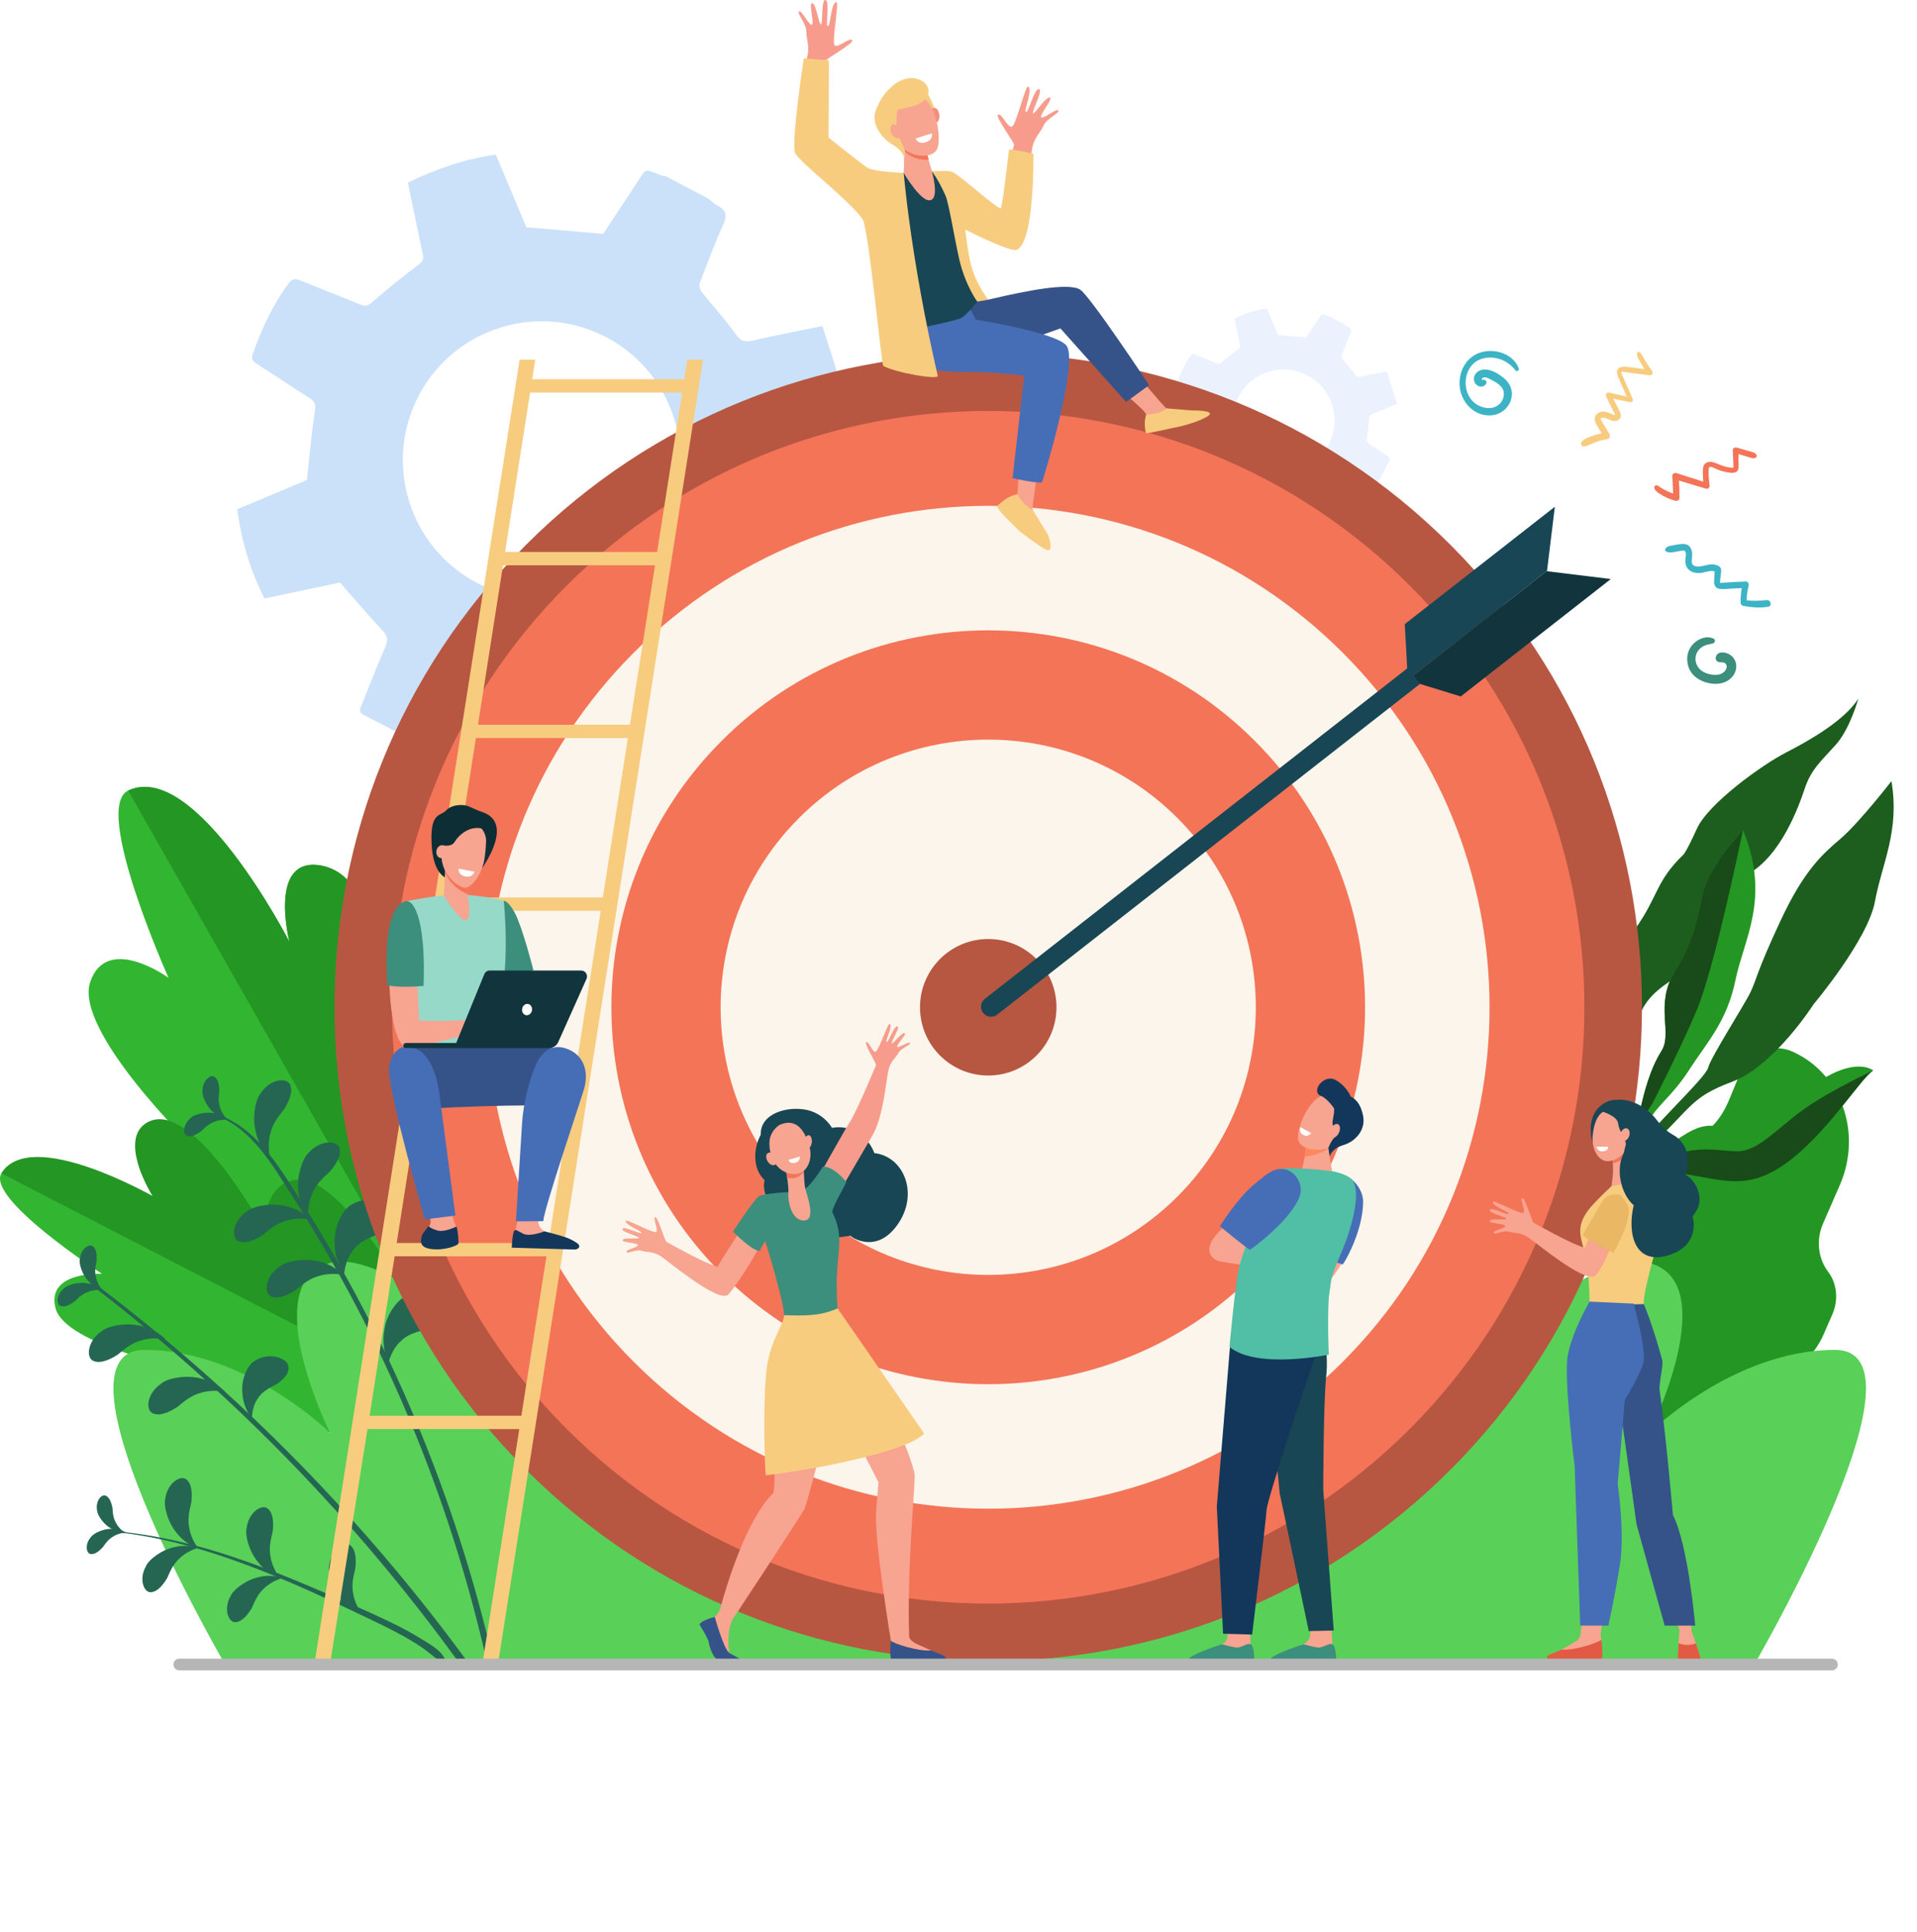 <svg width="394" height="397" viewBox="0 0 394 397" fill="none" xmlns="http://www.w3.org/2000/svg">
<path d="M167.609 113.126C164.696 111.188 161.713 109.353 158.84 107.358C158.315 106.993 157.848 106.054 157.902 105.428C158.251 101.39 158.832 97.372 159.154 93.332C159.247 92.156 159.509 91.539 160.634 91.09C164.594 89.511 168.512 87.825 172.444 86.175C173.081 85.908 173.709 85.618 174.809 85.132C172.885 79.093 170.983 73.122 169.033 67C163.964 68.042 159.341 68.914 154.761 69.975C153.146 70.349 152.264 70.167 151.213 68.675C149.065 65.625 146.492 62.876 144.181 59.935C143.827 59.484 143.67 58.57 143.871 58.04C145.402 53.995 146.93 49.94 148.703 45.997C149.554 44.106 149.117 43.094 147.421 42.228C146.769 41.895 146.237 41.327 145.651 40.866C142.724 39.317 139.797 37.769 136.869 36.22C136.502 36.15 136.112 36.136 135.772 36C132.204 34.568 132.89 34.593 130.889 37.577C128.451 41.212 126.074 44.889 123.988 48.065C118.533 47.592 113.435 47.15 108.17 46.693C106.146 41.872 104.031 36.834 101.902 31.763C95.487 32.67 89.6 34.731 83.829 37.517C84.863 42.501 85.859 47.363 86.891 52.217C87.076 53.089 87.026 53.617 86.175 54.262C82.845 56.788 79.574 59.404 76.425 62.152C75.517 62.944 74.93 62.952 73.947 62.546C69.888 60.871 65.789 59.29 61.722 57.632C60.712 57.219 60.06 57.255 59.321 58.245C56.004 62.687 53.755 67.647 51.918 72.831C51.555 73.857 52.05 74.297 52.827 74.795C56.419 77.095 59.956 79.483 63.563 81.759C64.603 82.415 64.923 82.983 64.725 84.322C64.041 88.948 63.627 93.614 63.069 98.639C58.686 100.479 53.713 102.567 48.742 104.654C49.639 111.191 51.434 117.235 54.372 122.989C59.805 121.834 65.091 120.711 69.878 119.694C72.89 123.12 75.609 126.377 78.527 129.445C79.63 130.604 79.83 131.482 79.199 132.928C77.519 136.777 75.99 140.694 74.439 144.599C74.133 145.371 73.525 146.271 74.731 146.897C79.636 149.445 84.538 151.997 89.443 154.543C90.486 155.084 91.139 154.731 91.762 153.748C94.077 150.09 96.553 146.534 98.805 142.839C99.674 141.414 100.619 141.353 102.093 141.541C105.734 142.006 109.404 142.4 113.069 142.459C114.648 142.484 115.229 142.892 115.772 144.293C117.515 148.793 119.435 153.226 121.248 157.591C125.161 157.564 135.8 154.152 139.626 151.738C138.587 146.942 137.587 142.081 136.452 137.252C136.168 136.043 136.524 135.521 137.445 134.787C140.415 132.417 143.218 129.838 146.166 127.437C146.661 127.034 147.672 126.806 148.243 127.025C151.867 128.416 155.444 129.933 159.018 131.45C161.017 132.298 161.82 132.648 162.581 132.13L170.825 116.549C170.836 115.285 169.966 114.694 167.609 113.126ZM136.549 107.89C129.18 121.817 111.916 127.134 97.989 119.766C84.061 112.397 78.745 95.133 86.113 81.206C93.482 67.279 110.746 61.962 124.673 69.33C138.6 76.699 143.918 93.963 136.549 107.89Z" fill="#CAE1F9"/>
<path opacity="0.2" d="M284.487 93.223C283.418 92.512 282.323 91.838 281.268 91.106C281.076 90.972 280.904 90.627 280.924 90.397C281.052 88.915 281.265 87.44 281.383 85.957C281.418 85.525 281.514 85.299 281.927 85.134C283.38 84.554 284.819 83.936 286.262 83.33C286.496 83.232 286.726 83.125 287.13 82.947C286.424 80.73 285.726 78.538 285.01 76.291C283.149 76.673 281.452 76.993 279.771 77.383C279.178 77.52 278.854 77.454 278.468 76.906C277.68 75.786 276.736 74.777 275.887 73.697C275.757 73.532 275.7 73.197 275.773 73.002C276.336 71.517 276.896 70.028 277.547 68.581C277.86 67.887 277.699 67.515 277.076 67.197C276.837 67.075 276.642 66.867 276.427 66.697C275.352 66.129 274.278 65.56 273.203 64.992C273.068 64.966 272.925 64.961 272.8 64.911C271.49 64.386 271.742 64.395 271.008 65.49C270.113 66.825 269.24 68.174 268.474 69.34C266.472 69.166 264.601 69.004 262.668 68.837C261.925 67.067 261.149 65.218 260.367 63.356C258.013 63.689 255.851 64.445 253.733 65.468C254.113 67.297 254.478 69.082 254.857 70.864C254.925 71.184 254.907 71.378 254.595 71.615C253.372 72.543 252.171 73.503 251.015 74.511C250.682 74.802 250.467 74.805 250.106 74.656C248.615 74.041 247.111 73.461 245.618 72.852C245.247 72.701 245.008 72.714 244.737 73.077C243.519 74.708 242.693 76.529 242.019 78.432C241.886 78.808 242.068 78.97 242.353 79.153C243.671 79.997 244.97 80.874 246.294 81.709C246.676 81.95 246.793 82.158 246.721 82.65C246.47 84.348 246.317 86.061 246.112 87.906C244.504 88.581 242.678 89.347 240.854 90.113C241.183 92.513 241.842 94.732 242.92 96.844C244.915 96.42 246.855 96.008 248.612 95.634C249.718 96.892 250.716 98.088 251.787 99.214C252.192 99.639 252.265 99.962 252.034 100.492C251.417 101.905 250.855 103.343 250.286 104.777C250.174 105.06 249.951 105.39 250.393 105.62C252.194 106.556 253.994 107.493 255.794 108.427C256.177 108.626 256.417 108.496 256.645 108.135C257.495 106.793 258.404 105.487 259.231 104.131C259.55 103.608 259.897 103.585 260.438 103.654C261.775 103.825 263.122 103.97 264.467 103.991C265.047 104 265.26 104.15 265.459 104.664C266.099 106.316 266.804 107.943 267.469 109.546C268.906 109.536 272.811 108.283 274.216 107.398C273.834 105.637 273.467 103.852 273.051 102.08C272.946 101.636 273.077 101.444 273.415 101.175C274.505 100.305 275.534 99.358 276.616 98.477C276.798 98.329 277.169 98.245 277.379 98.326C278.709 98.836 280.022 99.393 281.334 99.95C282.068 100.261 282.363 100.39 282.643 100.2L285.669 94.48C285.672 94.016 285.353 93.799 284.487 93.223ZM273.085 91.301C270.38 96.414 264.043 98.365 258.931 95.66C253.818 92.956 251.866 86.618 254.571 81.506L254.571 81.505C257.276 76.393 263.614 74.441 268.726 77.146C273.839 79.851 275.79 86.188 273.085 91.301Z" fill="#9BC1F9"/>
<path d="M99.254 291.433C99.254 291.433 44.527 264.449 35.115 250.375C25.703 236.301 39.538 235.503 39.538 235.503C39.538 235.503 15.116 211.751 18.552 201.752C21.988 191.752 34.639 200.923 34.639 200.923C34.639 200.923 18.936 165.967 26.34 162.452C40.132 155.907 59.479 193.518 59.479 193.518C59.479 193.518 55.321 177.18 64.818 177.71C79.141 178.511 78.549 215.471 78.549 215.471C78.549 215.471 80.167 201.3 88.799 205.903C104.287 214.162 99.254 291.433 99.254 291.433Z" fill="#32B631"/>
<path d="M91.917 200.186C85.176 196.445 78.462 207.378 78.462 207.378C78.462 207.378 79.142 178.51 64.82 177.71C55.323 177.179 59.481 193.518 59.481 193.518C59.481 193.518 40.133 155.907 26.342 162.452L99.318 290.832C99.834 281.867 105.271 207.596 91.917 200.186Z" fill="#249623"/>
<path d="M97.842 291.768C97.842 291.768 53.083 297.327 41.493 292.372C29.904 287.418 38.209 281.299 38.209 281.299C38.209 281.299 13.325 276.408 11.405 268.775C9.485 261.142 20.964 261.75 20.964 261.75C20.964 261.75 -2.897 246.298 0.294 241.098C6.236 231.411 33.587 247.009 33.587 247.009C33.587 247.009 24.354 238.507 30.494 234.979C39.752 229.659 54.402 252.953 54.402 252.953C54.402 252.953 53.492 247.211 60.747 246.575C73.763 245.433 97.842 291.768 97.842 291.768Z" fill="#32B631"/>
<path d="M61.04 242.403C53.785 243.039 54.401 252.953 54.401 252.953C54.401 252.953 39.487 225.341 30.228 230.661C24.089 234.189 31.352 245.775 31.352 245.775C31.352 245.775 6.236 231.411 0.293 241.098L97.977 291.519C94.656 285.718 73.199 241.336 61.04 242.403Z" fill="#249623"/>
<path d="M355.216 226.399L357.621 220.589C359.486 216.316 364.26 214.275 368.282 216.031C378.42 220.456 382.827 232.773 378.126 243.542L374.689 251.415C373.184 254.864 373.708 258.658 375.738 261.334C377.582 263.763 377.883 267.142 376.605 270.071L374.793 274.221C372.831 278.715 369.015 282.043 364.488 283.416C361.84 284.218 359.502 286.205 358.266 289.038L355.7 294.915C352.864 301.412 345.606 304.515 339.49 301.845L336.001 300.321C329.884 297.652 327.225 290.22 330.061 283.722C334.648 275.954 334.282 270.155 332.657 266.223C330.268 260.44 330.295 253.787 332.88 247.865L333.243 247.034C335.971 240.783 341.24 236.117 347.515 234.118C350.285 233.236 353.172 231.082 355.216 226.399Z" fill="#249623"/>
<path d="M196.847 341.171C190.35 332.748 154.724 287.621 131.494 280.1C105.853 271.799 130.02 304.769 130.02 304.769C130.02 304.769 84.532 255.029 67.84 259.513C52.539 263.624 67.84 294.454 67.84 294.454C67.84 294.454 50.606 277.382 29.707 277.382C9.367 277.382 43.917 337.93 45.781 341.171H196.847Z" fill="#59D058"/>
<path d="M388.75 160.508C388.75 160.508 382.192 168.974 378.331 172.296C374.471 175.619 370.789 178.799 365.867 189.368C360.945 199.937 361.086 201.147 359.779 203.869C358.472 206.59 351.604 217.251 351.084 219.378C350.564 221.505 339.35 231.692 335.879 236.874C332.409 242.056 326.714 249.287 325.967 253.469L326.98 253.448C326.98 253.448 330 243.995 338.897 235.8C347.795 227.606 347.274 225.547 355.97 222.296C364.666 219.046 372.745 206.359 372.745 206.359C372.745 206.359 383.897 193.133 385.355 185.248C386.813 177.363 390.483 170.799 388.75 160.508Z" fill="#1D5E1E"/>
<path d="M381.943 143.559C381.943 143.559 380.242 149.726 377.373 152.958C374.504 156.189 372.252 158.034 370.957 161.951C369.662 165.868 366.001 175.891 359.229 179.626C352.458 183.36 348.233 198.286 342.908 201.86C337.584 205.434 336.264 208.586 335.23 216.599C334.196 224.612 334.347 236.086 324.869 248.811L324.291 244.964C324.291 244.964 331.425 234.34 331.94 227.268C332.456 220.196 331.127 209.019 333.641 204.392C336.155 199.764 331.307 197.619 336.1 190.851C340.894 184.083 340.243 181.193 345.905 175.693C345.905 175.693 346.402 175.49 348.767 170.273C351.133 165.057 362.278 157.079 367.135 154.602C371.992 152.124 379.12 148.001 381.943 143.559Z" fill="#1D5E1E"/>
<path d="M358.233 170.54C358.233 170.54 351.433 177.735 350.117 183.079C348.802 188.422 348.369 192.917 344.201 199.684C340.034 206.451 343.839 212.226 341.489 215.951C339.139 219.676 337.915 224.448 337.111 228.096C336.308 231.744 327.895 242.479 325.623 248.376C323.351 254.274 324.438 254.548 324.438 254.548C324.438 254.548 327.24 246.716 329.151 244.355C331.061 241.994 337.123 233.731 338.866 230.394C340.609 227.057 343.626 225.357 347.169 219.844C350.713 214.33 354.94 209.976 356.691 201.39C358.442 192.805 363.97 184.598 358.233 170.54Z" fill="#249623"/>
<path d="M328.967 249.713C328.967 249.713 333.692 239.673 343.501 240.842C353.311 242.01 358.489 245.208 367.041 239.058C375.592 232.909 382.366 221.569 385.014 219.962C385.014 219.962 382.026 217.426 375.155 221.39C368.284 225.354 363.39 228.434 359.408 230.747C355.427 233.059 353.239 230.439 349.319 231.662C346.033 232.687 341.154 236.723 338.91 238.91C338.181 239.62 337.369 240.238 336.484 240.741C335.679 241.199 334.716 241.765 334.081 242.199C332.812 243.067 328.219 249.579 328.219 249.579L328.967 249.713Z" fill="#249623"/>
<path d="M326.031 247.065C326.031 247.065 332.407 234.925 331.62 228.076C330.833 221.226 324.853 214.903 326.061 210.996C327.269 207.089 334.304 197.407 332.463 188.552C332.463 188.552 329.399 195.356 327.644 196.62C325.888 197.884 314.883 202.068 314.606 210.908C314.329 219.748 323.121 223.875 324.822 226.892C326.522 229.909 329.599 230.621 329.234 232.279C328.869 233.938 328.07 240.09 325.669 245.786L326.031 247.065Z" fill="#3C8F7C"/>
<path d="M331.727 239.273L339.634 226.734C339.634 226.734 344.967 216.41 348.706 207.637C352.446 198.863 358.232 170.54 358.232 170.54C358.232 170.54 351.432 177.736 350.117 183.079C348.801 188.422 348.368 192.917 344.201 199.684C340.033 206.451 343.838 212.226 341.488 215.951C339.139 219.676 337.914 224.448 337.111 228.096C336.307 231.744 327.894 242.479 325.622 248.376C324.377 251.607 324.141 253.149 324.182 253.884C324.662 248.375 331.727 239.273 331.727 239.273Z" fill="#194B1A"/>
<path d="M356.94 236.571C352.519 236.432 348.809 235.266 342.927 237.833C337.045 240.399 333.169 243.699 333.169 243.699C333.169 243.699 329.978 247.203 328.552 249.11C328.342 249.403 328.219 249.578 328.219 249.578L328.967 249.713C328.967 249.713 333.693 239.672 343.502 240.841C353.311 242.01 358.489 245.207 367.041 239.058C375.592 232.908 382.366 221.569 385.015 219.961C385.015 219.961 376.528 223.881 370.938 227.796C365.347 231.711 361.36 236.71 356.94 236.571Z" fill="#194B1A"/>
<path d="M327.644 196.62C325.888 197.884 314.883 202.068 314.606 210.908C314.329 219.748 323.121 223.875 324.822 226.892C326.522 229.909 329.599 230.621 329.234 232.279C328.869 233.938 328.07 240.09 325.669 245.786L325.827 246.344C326.864 244.145 328.377 240.78 329.227 238.155C330.606 233.892 330.319 231.928 329.741 228.08C329.163 224.232 322.146 215.038 320.847 210.759C319.548 206.481 327.387 201.657 329.509 198.941C331.632 196.226 332.463 188.552 332.463 188.552C332.463 188.552 329.399 195.356 327.644 196.62Z" fill="#327F6B"/>
<path d="M209.984 341.171C216.481 332.748 252.107 287.621 275.337 280.1C300.979 271.799 276.812 304.769 276.812 304.769C276.812 304.769 322.299 255.029 338.991 259.513C354.293 263.624 338.991 294.454 338.991 294.454C338.991 294.454 356.225 277.382 377.124 277.382C397.464 277.382 362.914 337.93 361.05 341.171H209.984Z" fill="#59D058"/>
<path d="M95.682 340.913C74.914 312.671 49.666 286.568 19.644 263.869C19.344 263.642 18.94 264.165 19.241 264.397C47.715 286.283 72.906 312.129 94.103 341.336L95.682 340.913Z" fill="#256653"/>
<path d="M36.397 289.151C37.091 288.659 38.89 286.792 41.29 286.206C43.562 285.438 46.436 285.953 46.337 286.016C46.397 286.153 44.444 283.934 41.395 283.288C38.467 282.433 34.442 283.152 33.127 284.313C30.142 286.334 29.903 289.766 31.382 290.402C32.852 291.079 34.816 290.144 36.397 289.151Z" fill="#256653"/>
<path d="M24.169 278.379C24.863 277.887 26.662 276.02 29.061 275.434C31.334 274.666 34.208 275.181 34.109 275.244C34.168 275.381 32.216 273.162 29.167 272.517C26.238 271.661 22.213 272.38 20.898 273.541C17.913 275.562 17.674 278.993 19.154 279.63C20.624 280.307 22.588 279.372 24.169 278.379Z" fill="#256653"/>
<path d="M56.977 284.367C56.326 284.772 54.012 285.587 52.949 287.436C51.715 289.101 51.733 291.801 51.818 291.74C51.953 291.846 49.955 289.265 49.83 286.361C49.46 283.478 50.964 280.272 52.439 279.594C55.134 277.811 58.823 278.975 59.227 280.513C59.676 282.06 58.323 283.391 56.977 284.367Z" fill="#256653"/>
<path d="M60.141 245.87C78.726 274.896 92.29 307.14 100.045 341.395L101.319 341.053C93.596 307.516 80.123 275.328 61.569 246.335C57.257 239.596 52.601 231.602 44.527 228.973C44.371 228.923 44.312 229.159 44.461 229.215C51.835 231.994 56.106 239.569 60.141 245.87Z" fill="#256653"/>
<path d="M58.444 227.869C57.965 228.573 56.134 230.408 55.596 232.819C54.873 235.106 55.444 237.969 55.505 237.869C55.643 237.926 53.386 236.018 52.681 232.982C51.768 230.071 52.407 226.033 53.542 224.695C55.503 221.671 58.93 221.364 59.595 222.831C60.301 224.287 59.406 226.269 58.444 227.869Z" fill="#256653"/>
<path d="M53.997 253.778C54.691 253.286 56.49 251.419 58.889 250.833C61.162 250.066 64.036 250.58 63.937 250.643C63.996 250.78 62.044 248.561 58.995 247.916C56.066 247.061 52.041 247.779 50.726 248.941C47.741 250.961 47.502 254.393 48.982 255.029C50.452 255.706 52.416 254.772 53.997 253.778Z" fill="#256653"/>
<path d="M60.706 265.134C61.4 264.641 63.199 262.774 65.599 262.189C67.871 261.421 70.745 261.935 70.646 261.998C70.705 262.135 68.753 259.916 65.704 259.271C62.776 258.416 58.751 259.134 57.435 260.296C54.45 262.316 54.211 265.748 55.691 266.384C57.161 267.061 59.125 266.127 60.706 265.134Z" fill="#256653"/>
<path d="M67.833 240.718C67.249 241.338 65.152 242.861 64.24 245.157C63.166 247.302 63.278 250.219 63.355 250.129C63.482 250.207 61.554 247.967 61.336 244.859C60.894 241.84 62.161 237.953 63.493 236.811C65.907 234.133 69.339 234.371 69.764 235.924C70.232 237.473 69.035 239.289 67.833 240.718Z" fill="#256653"/>
<path d="M77.699 253.596C76.868 254.037 73.968 254.835 72.508 257.006C70.857 258.938 70.647 262.242 70.757 262.175C70.912 262.317 68.689 258.987 68.785 255.424C68.58 251.865 70.694 248.072 72.557 247.37C76.007 245.419 80.42 247.159 80.782 249.075C81.199 251.006 79.429 252.518 77.699 253.596Z" fill="#256653"/>
<path d="M88.083 273.101C87.19 273.395 84.196 273.694 82.393 275.589C80.44 277.215 79.678 280.437 79.797 280.39C79.927 280.555 78.295 276.9 78.989 273.404C79.385 269.861 82.106 266.477 84.061 266.098C87.79 264.755 91.848 267.213 91.883 269.163C91.969 271.136 89.97 272.329 88.083 273.101Z" fill="#256653"/>
<path d="M41.356 232.436C41.745 232.114 42.727 230.931 44.121 230.48C45.432 229.926 47.155 230.104 47.099 230.146C47.14 230.225 45.888 228.997 44.056 228.749C42.286 228.371 39.937 228.972 39.209 229.717C37.532 231.043 37.541 233.083 38.444 233.395C39.343 233.731 40.464 233.093 41.356 232.436Z" fill="#256653"/>
<path d="M45.082 224.148C45.065 224.652 44.727 226.152 45.221 227.532C45.583 228.908 46.776 230.163 46.775 230.094C46.862 230.079 45.125 229.836 43.81 228.537C42.431 227.366 41.472 225.138 41.618 224.107C41.644 221.969 43.266 220.731 44.064 221.255C44.879 221.762 45.058 223.04 45.082 224.148Z" fill="#256653"/>
<path d="M15.364 267.406C15.753 267.085 16.735 265.902 18.129 265.45C19.44 264.897 21.163 265.075 21.107 265.117C21.148 265.195 19.896 263.968 18.064 263.72C16.294 263.342 13.945 263.943 13.217 264.688C11.54 266.013 11.549 268.054 12.452 268.366C13.351 268.702 14.472 268.063 15.364 267.406Z" fill="#256653"/>
<path d="M19.858 259.047C19.8 259.548 19.341 261.015 19.72 262.431C19.967 263.832 21.053 265.181 21.058 265.111C21.146 265.103 19.436 264.719 18.231 263.317C16.952 262.037 16.18 259.738 16.41 258.723C16.61 256.594 18.328 255.492 19.08 256.081C19.852 256.653 19.925 257.941 19.858 259.047Z" fill="#256653"/>
<path d="M23.856 314.809C42.833 316.889 60.508 325.266 77.522 333.434C88.996 338.943 88.417 340.512 90.754 341.332C91.132 341.465 91.511 341.054 91.327 340.689C90.428 338.909 88.071 337.704 86.43 336.68C84.521 335.487 82.527 334.434 80.503 333.451C76.172 331.348 71.728 329.456 67.314 327.538C58.333 323.636 49.207 319.966 39.719 317.481C34.518 316.119 29.225 315.137 23.868 314.654C23.768 314.645 23.757 314.798 23.856 314.809Z" fill="#256653"/>
<path d="M39.334 308.679C39.211 309.457 38.4 311.718 38.9 313.951C39.197 316.153 40.804 318.328 40.816 318.219C40.955 318.213 38.31 317.503 36.521 315.238C34.608 313.158 33.55 309.521 33.974 307.952C34.424 304.643 37.175 303.034 38.312 304.001C39.478 304.943 39.509 306.958 39.334 308.679Z" fill="#256653"/>
<path d="M56.053 314.665C55.929 315.443 55.118 317.704 55.619 319.937C55.915 322.139 57.523 324.313 57.535 324.205C57.673 324.199 55.029 323.489 53.24 321.224C51.326 319.144 50.269 315.507 50.693 313.937C51.143 310.629 53.894 309.02 55.03 309.987C56.197 310.929 56.228 312.944 56.053 314.665Z" fill="#256653"/>
<path d="M73.04 322.236C72.916 323.015 72.105 325.275 72.605 327.508C72.902 329.711 74.51 331.885 74.522 331.777C74.66 331.77 72.015 331.061 70.226 328.795C68.313 326.715 67.255 323.079 67.679 321.509C68.129 318.2 70.88 316.592 72.017 317.559C73.183 318.501 73.214 320.515 73.04 322.236Z" fill="#256653"/>
<path d="M34.344 324.298C34.688 323.656 35.352 321.537 36.967 320.171C38.414 318.713 40.812 318.008 40.761 318.095C40.859 318.177 38.514 317.223 35.931 317.895C33.361 318.36 30.551 320.449 29.988 321.842C28.473 324.532 29.603 327.253 30.98 327.175C32.365 327.131 33.513 325.664 34.344 324.298Z" fill="#256653"/>
<path d="M51.735 330.454C52.078 329.811 52.742 327.693 54.357 326.327C55.805 324.869 58.203 324.164 58.151 324.25C58.25 324.333 55.905 323.379 53.322 324.051C50.751 324.515 47.942 326.605 47.378 327.998C45.864 330.688 46.993 333.409 48.37 333.33C49.756 333.287 50.903 331.82 51.735 330.454Z" fill="#256653"/>
<path d="M21.099 317.962C21.399 317.604 22.096 316.361 23.291 315.717C24.392 314.993 25.992 314.867 25.948 314.914C25.999 314.979 24.652 314.07 22.942 314.151C21.266 314.103 19.226 315.044 18.688 315.844C17.382 317.333 17.731 319.191 18.607 319.323C19.482 319.479 20.396 318.71 21.099 317.962Z" fill="#256653"/>
<path d="M23.106 309.787C23.175 310.249 23.119 311.673 23.799 312.847C24.359 314.041 25.656 314.985 25.644 314.921C25.721 314.893 24.098 314.962 22.683 313.999C21.229 313.163 19.983 311.294 19.944 310.33C19.609 308.378 20.879 306.978 21.694 307.322C22.522 307.648 22.899 308.782 23.106 309.787Z" fill="#256653"/>
<path d="M298.12 301.989C350.593 249.517 350.593 164.441 298.12 111.968C245.647 59.495 160.572 59.495 108.099 111.968C55.626 164.441 55.626 249.516 108.099 301.989C160.572 354.462 245.647 354.462 298.12 301.989Z" fill="#B75742"/>
<path d="M289.75 293.62C337.601 245.769 337.601 168.188 289.75 120.337C241.899 72.486 164.317 72.486 116.466 120.337C68.615 168.188 68.615 245.769 116.466 293.62C164.317 341.471 241.899 341.471 289.75 293.62Z" fill="#F47458"/>
<path d="M275.967 279.837C316.205 239.598 316.205 174.359 275.967 134.121C235.728 93.882 170.489 93.882 130.251 134.121C90.012 174.359 90.012 239.598 130.251 279.837C170.489 320.075 235.728 320.075 275.967 279.837Z" fill="#FCF5EB"/>
<path d="M257.876 261.746C288.123 231.499 288.123 182.459 257.876 152.212C227.629 121.966 178.589 121.966 148.343 152.212C118.096 182.459 118.096 231.499 148.343 261.746C178.589 291.992 227.629 291.992 257.876 261.746Z" fill="#F47458"/>
<path d="M241.999 245.87C263.478 224.391 263.478 189.567 241.999 168.089C220.521 146.61 185.697 146.61 164.218 168.089C142.74 189.567 142.74 224.391 164.219 245.869C185.697 267.348 220.521 267.348 241.999 245.87Z" fill="#FCF5EB"/>
<path d="M217.138 206.979C217.138 214.725 210.859 221.004 203.113 221.004C195.367 221.004 189.088 214.725 189.088 206.979C189.088 199.233 195.367 192.954 203.113 192.954C210.859 192.954 217.138 199.233 217.138 206.979Z" fill="#B75742"/>
<path d="M289.222 137.362L288.724 128.25L319.571 104.123L317.958 117.317L287.729 140.961L289.222 137.362Z" fill="#184655"/>
<path d="M291.503 140.431L300.227 143.109L331.073 118.982L317.88 117.369L287.65 141.014L291.503 140.431Z" fill="#12353D"/>
<path d="M202.059 208.141C202.76 209.037 204.056 209.196 204.952 208.494L291.858 140.52L289.318 137.273L202.412 205.247C201.516 205.948 201.358 207.244 202.059 208.141Z" fill="#184655"/>
<path d="M331.729 233.379C331.729 234.25 332.054 234.956 332.455 234.956C332.857 234.956 333.183 234.25 333.183 233.379C333.183 232.508 332.857 231.802 332.455 231.802C332.054 231.802 331.729 232.508 331.729 233.379Z" fill="#F7A491"/>
<path d="M324.879 335.641C325.068 334.283 325.128 332.197 325.108 329.79H329.863C329.369 333.198 328.981 335.851 328.981 335.851L329.1 336.929L329.103 340.11H318.699C318.699 340.11 320.907 339.121 323.996 337.166C324.225 337.021 324.751 336.56 324.879 335.641Z" fill="#F7A491"/>
<path d="M345.16 334.842L343.777 330.88H347.398C347.586 333.423 347.657 335.139 347.657 335.139L348.577 337.744L349.511 340.839C349.511 340.839 346.432 341.633 344.817 340.741L344.996 337.659L345.16 334.842Z" fill="#F7A491"/>
<path d="M326.381 248.731C327.636 247.015 332.816 242.044 333.391 242.054C335.069 242.083 340.575 242.085 341.651 242.632L341.599 252.096C341.424 252.89 337.623 265.264 337.843 267.973L337.817 267.998C334.631 271.075 329.607 270.833 326.693 267.463C326.693 267.463 326.705 263.709 326.257 260.285C325.554 254.922 323.262 252.994 326.381 248.731Z" fill="#F7CC7F"/>
<path d="M335.078 236.726C335.078 236.726 334.933 240.218 335.246 241.542C335.56 242.865 335.978 242.965 333.286 243.368C332.229 243.526 331.209 243.763 331.209 243.763C331.209 243.763 331.485 241.819 331.527 240.998C331.596 239.647 331.216 235.473 331.216 235.473L335.078 236.726Z" fill="#F7A491"/>
<path d="M333.029 238.464C332.475 238.763 331.958 238.94 331.481 239.014C331.389 237.365 331.217 235.473 331.217 235.473L334.901 236.669C334.474 237.383 333.866 238.011 333.029 238.464Z" fill="#F47458"/>
<path d="M344.995 337.647C346.416 338.28 347.945 337.898 348.56 337.696L348.765 338.247L349.548 340.859C349.548 340.859 346.43 341.633 344.814 340.741L344.995 337.647Z" fill="#E25A44"/>
<path d="M329.21 340.9H318.395C317.995 340.864 317.897 340.537 318.036 340.336C318.322 339.921 319.583 339.617 321.002 338.955C323.489 339.218 328.709 337.5 329.102 336.923C329.328 338.079 329.433 340.851 329.21 340.9Z" fill="#E25A44"/>
<path d="M330.027 268.154L336.366 313.245L342.138 334.036H348.418C348.418 334.036 346.961 317.285 343.837 311.352C343.837 311.352 342.473 295.451 341.108 285.727C340.904 284.273 341.914 280.5 341.65 279.525C339.626 272.03 337.843 267.973 337.843 267.973L330.027 268.154Z" fill="#355389"/>
<path d="M333.947 287.65L332.48 304.971C332.48 304.971 333.979 314.87 332.95 321.438C331.921 328.006 330.557 334.035 330.557 334.035H324.785L323.638 301.324C323.638 301.324 321.419 283.551 322.187 278.731C322.955 273.911 326.693 267.462 326.693 267.462L335.773 267.878C335.773 267.878 338.235 276.701 337.819 279.662C337.51 281.861 333.947 287.65 333.947 287.65Z" fill="#466EB6"/>
<path d="M342.875 257.942C349.737 255.882 347.9 249.832 347.862 250.062C347.881 249.875 348.528 249.114 348.848 248.462C350.18 245.75 348.422 242.483 346.409 241.353C347.744 237.904 346.418 234.595 343.903 233.216C342.634 232.52 341.566 231.53 340.708 230.386C338.804 227.845 335.341 225.288 331.178 226.123C327.058 227.176 332.574 229.563 332.028 233.526C331.751 235.535 332.546 235.247 333.787 236.862C332 240.002 333.034 245.273 335.773 247.663C334.43 253.322 335.872 260.044 342.875 257.942Z" fill="#184655"/>
<path d="M337.775 230.286C338.586 233.629 334.198 236.057 330.723 236.146C328.465 236.203 327.427 235.971 327.062 233.592C326.47 229.732 328.06 227.379 330.288 226.405C333.164 225.149 337.106 227.527 337.775 230.286Z" fill="#184655"/>
<path d="M332.673 228.037C332.673 228.037 334.201 228.551 335.015 230.093C335.829 231.635 335.424 236.574 332.037 238.203C328.649 239.832 327.092 236.133 327.338 233.404C327.583 230.675 328.565 227.103 332.673 228.037Z" fill="#F7A491"/>
<path d="M330.556 235.639L328.152 235.603C328.152 235.603 328.194 236.533 329.251 236.58C330.539 236.638 330.556 235.639 330.556 235.639Z" fill="white"/>
<path d="M336.219 233.831C336.72 231.278 336.524 229.344 334.711 228.41C332.897 227.475 331.347 226.55 329.724 228.228L329.357 228.435C329.357 228.435 332.42 229.282 332.59 230.908C332.761 232.534 334.389 234.467 334.139 235.266C333.888 236.065 333.599 237.658 333.599 237.658L334.269 237.107C334.269 237.107 335.718 236.383 336.219 233.831Z" fill="#184655"/>
<path d="M333.063 232.854C332.81 233.559 333.001 234.266 333.49 234.434C333.979 234.602 334.58 234.167 334.833 233.462C335.086 232.757 334.895 232.05 334.406 231.882C333.917 231.714 333.316 232.149 333.063 232.854Z" fill="#F7A491"/>
<path d="M75.536 293.649H106.728L99.284 341.008H102.501L144.487 73.901H141.269L140.637 77.926H109.38L110.012 73.901H106.794L64.768 341.008H67.985L75.536 293.649ZM129.047 151.659L123.898 184.418H92.673L97.813 151.659H129.047ZM98.242 148.921L103.382 116.161H134.627L129.477 148.921H98.242ZM123.467 187.156L118.318 219.916H87.104L92.243 187.156H123.467ZM117.888 222.654L112.738 255.413H81.535L86.674 222.654H117.888ZM140.207 80.664L135.057 113.423H103.811L108.951 80.664H140.207ZM75.966 290.911L81.105 258.151H112.308L107.158 290.911H75.966Z" fill="#F7CC7F"/>
<path d="M208.421 29.825C208.387 29.945 208.128 30.767 207.73 31.991L211.902 32.832C211.945 32.15 211.987 31.58 212.036 31.166C212.38 28.272 213.739 27.486 214.439 25.88C215.138 24.273 217.852 23.254 217.518 22.709C217.183 22.164 214.655 24.371 214.047 24.134C213.44 23.898 216.21 20.578 215.877 20.135C215.264 19.32 212.631 23.617 212.321 23.262C212.012 22.907 214.514 18.372 213.513 18.314C212.511 18.257 211.401 23.223 210.874 23.004C210.348 22.786 212.331 18.429 211.323 17.778C210.784 17.431 208.873 25.532 208.02 25.999C207.168 26.466 205.967 23.273 205.153 23.544C204.339 23.816 208.563 29.324 208.421 29.825Z" fill="#F79C8D"/>
<path d="M169.58 12.604C169.561 12.727 169.459 13.583 169.316 14.862L165.168 13.908C165.41 13.268 165.608 12.731 165.733 12.334C166.614 9.556 165.7 8.28 165.725 6.528C165.75 4.775 163.698 2.728 164.228 2.369C164.758 2.011 166.151 5.064 166.801 5.099C167.452 5.135 166.298 0.967 166.784 0.701C167.679 0.212 168.305 5.212 168.733 5.017C169.162 4.821 168.753 -0.343 169.689 0.018C170.625 0.379 169.588 5.361 170.158 5.379C170.728 5.397 170.718 0.609 171.904 0.433C172.538 0.339 170.939 8.507 171.523 9.284C172.107 10.062 174.518 7.648 175.147 8.23C175.777 8.813 169.657 12.089 169.58 12.604Z" fill="#F79C8D"/>
<path d="M212.401 31.597C212.401 31.597 207.431 30.408 207.384 30.807C206.339 39.55 205.87 42.712 205.694 42.803C205.091 43.113 197.107 35.812 195.683 35.317C195.002 35.08 194.261 35.12 193.551 35.141C191.857 35.191 191.523 35.197 191.523 35.197C191.475 35.2 191.461 35.201 191.461 35.201L191.47 36.794C193.378 38.51 197.746 64.513 198.114 64.496C198.525 64.477 207.158 66.649 207.006 65.922C206.981 65.804 201.153 61.034 199.5 54.151C198.945 51.84 198.671 49.352 198.37 47.174C200.288 48.136 207.781 51.823 208.968 51.336C212.662 49.821 212.401 31.597 212.401 31.597Z" fill="#F7CC7F"/>
<path d="M227.27 77.766C227.27 77.766 235.302 84.058 235.57 85.174C235.956 86.781 243.312 84.668 241.538 84.341C241.13 84.266 239.823 83.935 239.716 83.877C239.142 83.57 231.995 74.957 231.995 74.957L227.27 77.766Z" fill="#F7A491"/>
<path d="M244.987 84.341L239.859 83.924C239.859 83.924 238.393 85.137 235.575 85.194C235.575 85.194 235.125 86.481 235.339 87.985C235.376 88.245 235.419 89.029 235.681 89.011C236.629 88.947 239.153 88.319 242.029 87.743C242.029 87.743 245.895 86.925 248.128 85.589C250.361 84.253 244.987 84.341 244.987 84.341Z" fill="#F7CC7F"/>
<path d="M191.278 61.983C191.278 61.983 197.16 62.972 203.665 61.45C211.193 59.689 219.517 58.061 221.955 59.479C223.919 60.62 236.177 79.143 236.177 79.143L231.443 82.598L217.946 67.484C217.946 67.484 200.725 73.837 196.857 73.133C188.048 71.529 187.923 64.495 191.278 61.983Z" fill="#355389"/>
<path d="M209.67 90.194C209.67 90.194 209.312 99.909 209.09 101.554C208.869 103.192 213.213 108.126 212.658 106.41C212.53 106.015 212.201 104.708 212.201 104.586C212.198 103.935 213.812 92.853 213.812 92.853L209.67 90.194Z" fill="#F7A491"/>
<path d="M215.436 109.949L212.229 104.734C212.229 104.734 210.464 104.02 209.076 101.568C209.076 101.568 207.73 101.783 206.508 102.687C206.297 102.842 204.86 103.893 204.96 104.135C205.329 105.027 207.285 106.939 209.424 109.026C209.424 109.026 212.456 111.471 214.692 112.801C216.928 114.131 215.436 109.949 215.436 109.949Z" fill="#F7CC7F"/>
<path d="M219.203 71.04C217.146 68.297 200.546 65.692 200.546 65.692L195.917 56.795L185.682 63.107C185.682 63.107 186.705 71.252 187.473 73.428C188.496 76.328 195.375 76.476 199.577 76.433C203.442 76.393 210.503 77.181 210.503 77.181L208.115 98.25C208.115 98.25 212.809 99.318 214.128 99.145C214.277 99.126 221.762 74.452 219.203 71.04Z" fill="#466EB6"/>
<path d="M191.518 35.216L185.744 35.538C185.744 35.538 185.611 35.579 185.571 35.586C185.1 35.673 185.528 52.502 185.947 58.788C186.367 65.073 187.218 67.714 187.218 67.714C187.218 67.714 195.05 66.323 197.453 65.39C198.451 65.003 200.865 61.985 200.865 61.985C200.865 61.985 198.399 58.669 197.156 53.282C196.198 49.128 195.016 41.764 194.34 40.227C192.787 36.697 191.518 35.216 191.518 35.216Z" fill="#184655"/>
<path d="M185.906 30.439L185.742 35.538C185.742 35.538 189.48 41.979 191.4 41.081C193.01 40.328 191.581 35.428 191.581 35.428C191.581 35.428 191.302 34.305 190.915 33.014C190.645 32.113 190.42 31.136 190.437 30.419C190.477 28.676 185.906 30.439 185.906 30.439Z" fill="#F7A491"/>
<path d="M190.437 30.419C190.477 28.676 185.907 30.439 185.907 30.439L185.891 30.937C186.045 31.169 186.214 31.366 186.401 31.517C187.63 32.515 189.407 32.964 190.852 32.798C190.611 31.959 190.422 31.079 190.437 30.419Z" fill="#F47458"/>
<path d="M190.375 18.81C190.375 18.81 192.28 21.682 192.422 24.098C192.564 26.515 192.052 28.164 192.052 28.164L185.939 20.857L190.375 18.81Z" fill="#F7CC7F"/>
<path d="M193.055 23.604C193.141 24.45 192.812 25.177 192.32 25.227C191.828 25.277 191.359 24.632 191.273 23.786C191.187 22.94 191.516 22.213 192.008 22.163C192.5 22.113 192.968 22.758 193.055 23.604Z" fill="#F48C7F"/>
<path d="M183.961 22.028C183.821 21.998 183.834 29.033 185.873 30.688C187.912 32.343 191.461 32.489 192.498 30.821C193.644 28.977 192.553 21.564 189.521 19.99C186.488 18.416 183.961 22.028 183.961 22.028Z" fill="#F7A491"/>
<path d="M183.443 17.666C181.886 19.03 181.133 20.027 180.08 22.454C178.785 25.437 181.354 28.528 183.508 29.757C185.663 30.985 185.842 32.47 185.842 32.47L185.931 31.555C185.973 31.22 185.961 30.948 185.903 30.713C185.835 30.436 185.708 30.208 185.596 29.97C185.413 29.578 184.824 28.235 184.594 27.88C183.988 26.945 183.869 26.743 184.168 25.854C184.398 25.17 184.132 23.662 184.488 22.535L187.388 21.909C187.388 21.909 189.203 21.473 190.119 20.416C192.751 17.38 187.548 13.995 183.443 17.666Z" fill="#F7CC7F"/>
<path d="M184.857 26.623C185.214 27.396 185.14 28.19 184.691 28.397C184.242 28.605 183.589 28.148 183.232 27.376C182.875 26.604 182.949 25.81 183.398 25.602C183.846 25.394 184.499 25.852 184.857 26.623Z" fill="#F7A491"/>
<path d="M185.743 35.538C185.743 35.538 180.018 35.271 178.541 34.603C177.645 34.197 170.288 28.27 170.288 28.27L170.371 12.398L165.197 12.004C165.197 12.004 162.514 29.548 163.444 31.468C164.403 33.451 175.172 41.615 177.325 45.157C178.566 47.198 181.153 74.955 181.545 75.205C184.331 76.655 192.936 78.103 192.733 77.223C187.132 52.914 185.743 35.538 185.743 35.538Z" fill="#F7CC7F"/>
<path d="M188.186 28.456L191.518 27.398C191.518 27.398 191.843 28.688 190.391 29.195C188.62 29.814 188.186 28.456 188.186 28.456Z" fill="white"/>
<path d="M330.392 90.219C330.821 90.147 331.037 89.58 330.818 89.223C330.466 88.649 330.123 88.069 329.777 87.491C329.013 86.215 328.943 86.188 329.005 86.043C329.153 85.695 329.808 85.854 330.043 85.934C330.565 86.114 331.047 86.426 331.602 86.497C332.685 86.635 333.473 85.806 332.991 84.757C332.551 83.796 332.051 82.854 331.548 81.918C332.709 82.156 333.865 82.427 335.029 82.648C335.441 82.727 335.725 82.359 335.559 81.977C335.189 81.127 334.095 78.611 333.734 77.781C333.641 77.567 333.088 76.618 333.279 76.437C333.451 76.274 334.247 76.495 334.43 76.522C335.44 76.668 335.799 76.706 339.095 77.109C339.488 77.157 339.816 76.62 339.582 76.293C337.28 73.077 337.681 72.784 336.861 72.333C336.677 72.232 336.503 72.357 336.474 72.547C336.4 73.031 336.417 73.151 337.285 74.685C337.509 75.082 337.743 75.473 337.987 75.858C333.993 75.293 333 75.055 332.459 75.951C332.084 76.573 332.265 76.742 334.349 81.499C333.144 81.187 331.927 80.949 330.707 80.687C330.244 80.587 329.903 81.025 330.102 81.452C331.699 84.885 331.88 84.909 331.939 85.25C331.941 85.259 332.15 85.307 331.838 85.279C331.307 85.232 330.33 84.46 329.314 84.578C328.42 84.681 327.569 85.412 327.772 86.386C327.889 86.951 328.1 87.152 329.163 89.042C328.114 89.25 327.095 89.581 326.05 90.061C325.597 90.269 325.326 90.463 325.043 90.877C324.812 91.215 325.099 91.761 325.516 91.738C326.7 91.672 327.214 90.755 330.392 90.219Z" fill="#F7CC7F"/>
<path d="M351.372 99.713C351.223 98.706 351.151 97.743 351.178 96.686C351.184 96.487 351.149 96.116 351.351 95.991C351.835 95.691 352.561 96.524 354.424 96.931C355.232 97.108 356.889 97.544 357.243 96.458C357.425 95.901 357.307 95.198 357.305 94.62C357.303 94.182 357.319 93.744 357.326 93.306C360.351 94.159 360.178 94.337 360.864 94.037C361.042 93.96 361.135 93.688 361.029 93.52C360.636 92.898 360.715 93.076 356.911 91.961C356.564 91.859 356.138 92.1 356.139 92.494C356.142 93.087 356.298 95.775 356.265 96.107C356.234 96.086 356.089 96.113 356.057 96.112C354.794 96.068 353.733 95.611 352.586 95.138C351.647 94.751 350.372 94.744 350.077 95.946C349.918 96.598 349.984 97.944 350.081 98.98C348.239 98.391 346.401 97.788 344.556 97.211C344.195 97.098 343.676 97.365 343.705 97.798C343.787 99 343.828 100.201 343.859 101.404C342.776 101.048 341.753 100.523 340.825 99.853C340.141 99.359 339.271 100.318 341.081 101.445C342.074 102.108 343.165 102.592 344.334 102.9C344.721 103.002 345.186 102.755 345.187 102.311C345.191 101.12 345.14 99.927 345.066 98.737C346.908 99.301 348.757 99.847 350.599 100.412C351.051 100.55 351.438 100.16 351.372 99.713Z" fill="#F47458"/>
<path d="M357.746 123.842C357.754 124.209 357.987 124.443 358.333 124.505C360.025 124.81 361.699 124.967 363.398 124.677C364.282 124.527 363.966 123.211 363.102 123.305C361.747 123.451 360.349 123.529 358.981 123.353C359.014 122.337 359.145 121.331 359.395 120.348C359.489 119.974 359.243 119.472 358.804 119.484C357.712 119.514 353.581 119.753 353.544 119.798C353.548 119.79 353.555 119.762 353.541 119.688C353.461 119.248 353.784 117.755 353.75 117.073C353.712 116.308 352.695 116.029 352.078 115.97C350.828 115.85 349.442 116.753 348.223 116.267C347.052 115.8 348.37 113.962 347.425 112.526C346.697 111.419 345.445 111.752 343.469 112.133C342.984 112.226 342.512 112.323 342.267 112.8C342.207 112.918 342.197 113.091 342.306 113.193C342.9 113.746 343.614 113.497 345.42 113.198C345.65 113.16 346.038 113.024 346.243 113.194C346.925 113.76 345.926 115.315 346.734 116.627C347.362 117.649 348.621 117.837 349.689 117.708C350.527 117.607 351.56 117.12 352.409 117.422C352.363 118.149 352.296 118.882 352.305 119.608C352.315 120.4 352.72 120.953 353.518 121.018C354.401 121.091 355.319 120.97 356.2 120.929C356.793 120.902 357.386 120.877 357.978 120.845C357.81 121.833 357.726 122.83 357.746 123.842Z" fill="#3CB4C5"/>
<path d="M309.08 77.691C304.355 73.816 301.947 77.303 303.307 78.911C303.89 79.6 304.925 79.656 305.447 78.876C305.686 78.519 305.334 77.928 304.889 78.068C304.521 78.183 304.434 77.765 304.824 77.603C305.351 77.385 305.991 77.771 306.444 78.012C307.503 78.572 308.883 79.284 309.064 80.612C309.332 82.593 307.318 84.688 304.334 83.533C300.029 81.867 300.234 74.824 304.799 73.655C307.283 73.018 309.952 74.073 311.476 76.117C311.774 76.516 312.306 76.048 312.145 75.648C310.927 72.615 307.056 71.459 304.119 72.487C301.107 73.541 299.607 76.716 300.057 79.784C300.528 83.002 303.28 85.679 306.637 85.336C310.319 84.959 312.384 80.4 309.08 77.691Z" fill="#3CB4C5"/>
<path d="M355.614 134.571C354.843 134.032 353.253 133.701 352.735 134.75C352.494 135.238 352.629 135.84 353.196 136.026C353.751 136.208 354.268 135.91 354.697 136.423C355.064 136.864 354.843 137.495 354.508 137.89C353.486 139.093 351.307 138.724 350.085 138.056C348.146 136.996 347.808 134.22 349.9 132.892C350.554 132.476 351.315 132.385 352.054 132.213C352.463 132.118 352.659 131.471 352.228 131.253C350.567 130.413 348.517 131.49 347.533 132.903C346.5 134.385 346.541 136.498 347.499 138.009C348.569 139.697 350.727 140.537 352.668 140.516C356.703 140.471 358.112 136.317 355.614 134.571Z" fill="#3C8F7C"/>
<path d="M275.915 259.087C275.791 259.513 275.72 259.655 275.563 259.941C274.548 261.787 272.195 264.421 272.195 264.421L270.375 260.32C270.375 260.32 270.672 259.032 271.186 257.191C272.945 257.651 274.619 257.916 275.915 259.087Z" fill="#F8A492"/>
<path d="M265.479 255.531C265.479 255.531 275.631 259.903 275.959 259.819C276.17 259.765 280.123 253.149 280.165 246.927C280.185 244.053 277.201 240.596 273.871 241.28C272.194 241.624 272.22 242.09 269.74 245.694C267.26 249.298 265.479 255.531 265.479 255.531Z" fill="#466EB6"/>
<path d="M256.812 333.914C256.812 333.914 257.053 337.901 257.055 337.91C257.143 338.416 257.492 339.666 257.492 340.127C257.492 341.855 249.282 338.659 251.122 337.893C251.289 337.824 252.161 337.299 252.216 336.711C252.3 335.804 252.514 333.97 252.514 333.97L256.812 333.914Z" fill="#F7A491"/>
<path d="M251.143 337.876C251.143 337.876 253.07 338.405 254.057 338.537C255.045 338.669 256.346 337.556 257.044 337.857C257.813 338.188 257.783 341.167 257.783 341.167C257.783 341.167 247.447 342.015 244.541 341.138C243.389 340.79 247.203 339.108 251.143 337.876Z" fill="#3C8F7C"/>
<path d="M273.605 333.914C273.605 333.914 273.846 337.901 273.848 337.91C273.936 338.416 274.285 339.666 274.285 340.127C274.285 341.855 266.075 338.659 267.915 337.893C268.082 337.824 269.213 336.907 269.268 336.319C269.352 335.413 269.308 333.97 269.308 333.97L273.605 333.914Z" fill="#F7A491"/>
<path d="M267.937 337.876C267.937 337.876 269.864 338.405 270.851 338.537C271.839 338.669 273.14 337.556 273.838 337.857C274.607 338.188 274.637 341.167 274.637 341.167C274.637 341.167 264.255 342.156 261.334 341.138C260.201 340.743 263.997 339.108 267.937 337.876Z" fill="#3C8F7C"/>
<path d="M272.845 234.774L273.776 240.661C273.776 240.661 270.229 243.508 268.162 242.908C266.427 242.404 267.617 240.136 267.617 240.136C267.617 240.136 268.541 236.993 268.257 235.346C267.974 233.7 272.845 234.774 272.845 234.774Z" fill="#F7A491"/>
<path d="M272.176 236.553C271.287 236.973 269.53 237.546 268.162 237.685C268.293 236.861 268.367 235.99 268.257 235.346C268.126 234.586 269.093 234.406 270.172 234.432C271.585 234.553 272.844 234.774 272.844 234.774L273.023 235.905C272.754 236.189 272.472 236.414 272.176 236.553Z" fill="#FE875E"/>
<path d="M277.321 227.985C277.467 227.985 275.919 234.56 273.523 235.692C271.127 236.823 267.554 236.233 266.883 234.463C266.142 232.504 268.847 225.795 272.217 224.943C275.587 224.091 277.321 227.985 277.321 227.985Z" fill="#F7A491"/>
<path d="M274.548 221.943C276.462 223.047 277.34 224.684 277.636 225.354C278.534 225.781 279.621 226.703 280.143 229.187C280.784 232.241 278.503 234.596 276.085 235.304C273.667 236.013 273.294 237.613 273.294 237.613L273.019 235.891C273.019 235.891 273.557 234.392 274.366 233.641C275.175 232.891 273.983 231.797 273.878 230.905C273.797 230.218 274.303 228.885 274.194 227.758C274.194 227.758 272.85 225.721 271.526 225.218C269.268 224.36 272.092 220.526 274.548 221.943Z" fill="#13375B"/>
<path d="M273.529 232.05C273.216 232.809 273.344 233.563 273.815 233.734C274.286 233.905 274.922 233.428 275.235 232.668C275.548 231.909 275.42 231.155 274.949 230.984C274.478 230.813 273.842 231.291 273.529 232.05Z" fill="#F7A491"/>
<path d="M264.605 261.46L250.658 259.186C250.658 259.186 252.245 255.191 252.812 255.191C253.379 255.191 263.357 259.548 263.357 259.548L264.151 261.141L264.605 261.46Z" fill="#F8A492"/>
<path d="M271.747 271.022C271.747 271.022 273.138 277.749 272.571 282.848C272.004 287.948 271.96 306.065 271.96 306.065L274.123 335.051L268.99 335.163C268.99 335.163 262.902 306.191 263.016 306.934C263.129 307.678 260.975 286.535 260.975 286.535L268.232 270.385L271.747 271.022Z" fill="#184655"/>
<path d="M270.385 270.704C270.385 270.704 271.293 276.76 270.159 279.416C269.025 282.072 260.433 308.135 260.319 310.26C260.206 312.384 257.349 335.872 257.349 335.872L251.38 335.704L250.088 309.591L252.792 276.771L255.418 268.473L270.385 270.704Z" fill="#13375B"/>
<path d="M273.774 240.661C273.774 240.661 272.302 241.627 270.929 241.515C269.556 241.403 267.615 240.136 267.615 240.136L267.885 239.221C267.885 239.221 271.437 238.704 271.526 238.76C271.616 238.816 273.774 240.661 273.774 240.661Z" fill="#F7A491"/>
<path d="M258.086 254.994C258.086 254.994 252.811 259.973 250.429 259.123C248.048 258.273 247.063 255.367 252.873 251.116C258.073 247.312 258.086 254.994 258.086 254.994Z" fill="#F8A492"/>
<path d="M254.512 261.142C255.295 256.878 260.975 243.611 261.429 241.167C261.649 239.979 264.713 239.953 267.631 240.108C270.713 240.272 273.775 240.661 273.775 240.661C273.775 240.661 276.504 241.11 277.704 242.234C278.905 243.359 279.224 246.47 277.498 252.376C276.135 257.038 274.447 259.598 273.611 262.993C273.442 264.132 273.297 265.256 273.104 266.569C272.797 271.646 273.108 278.354 273.108 278.354C273.108 278.354 258.254 281.435 252.697 276.76C252.697 276.76 253.709 265.51 254.512 261.142Z" fill="#50BFA5"/>
<path d="M250.725 251.974C250.725 251.974 256.553 256.785 256.893 256.785C257.113 256.785 265.211 250.828 267.08 245.933C268.114 243.228 265.946 240.2 263.47 240.21C261.754 240.217 260.991 240.66 257.589 243.528C254.188 246.397 250.725 251.974 250.725 251.974Z" fill="#466EB6"/>
<path d="M267.299 231.619L269.486 232.818C269.486 232.818 268.913 233.738 267.934 233.242C266.74 232.638 267.299 231.619 267.299 231.619Z" fill="white"/>
<path d="M128.765 257.262C128.594 256.771 130.981 256.375 131.108 255.878C131.235 255.382 128.094 255.343 127.982 254.907C127.775 254.104 131.424 254.738 131.352 254.362C131.28 253.986 127.549 253.147 127.952 252.502C128.356 251.858 131.73 253.776 131.832 253.339C131.935 252.901 128.534 251.837 128.595 250.878C128.627 250.365 134.176 253.434 134.82 253.155C135.464 252.877 134.128 250.468 134.64 250.11C135.153 249.753 136.623 255.007 136.977 255.182C137.329 255.357 144.827 259.636 147.495 260.316C147.819 259.423 151.639 253.891 151.925 253.047C153.421 254.112 154.957 254.258 156.501 255.229C155.383 258.034 150.246 265.819 149.466 266.171C147.092 267.244 137.91 259.629 136.078 258.325C134.243 257.021 133.194 257.444 131.953 257.032C130.713 256.62 128.937 257.752 128.765 257.262Z" fill="#F7A491"/>
<path d="M179.708 236.944C178.334 233.282 174.744 231.066 171.005 231.751C169.858 229.899 167.945 228.525 165.864 228.079C161.76 227.199 156.208 228.821 156.358 233.168C154.766 236.087 154.705 240.262 157.141 242.483C156.293 246.409 159.971 250.206 164.751 250.067C166.416 252.812 169.587 254.578 172.741 254.201C173.498 254.111 174.652 253.922 174.844 253.969C174.603 253.925 179.91 257.993 184.406 251.737C188.995 245.353 185.771 237.625 179.708 236.944Z" fill="#184655"/>
<path d="M166.82 272.252C166.957 272.309 165.016 274.809 163.126 276.578C161.602 278.49 160.173 280.754 159.681 283.222C158.933 286.975 159.555 305.518 158.904 306.837C153.312 312.305 149.262 326.027 148.125 330.213C147.903 331.029 147.454 331.764 146.832 332.337L147.081 337.068L149.86 339.627C149.86 339.627 149.242 335.772 150.477 332.913C150.477 332.913 164.557 311.588 165.393 309.958C166.99 305.316 172.806 281.534 172.806 281.534L174.156 276.067C174.156 276.067 166.832 272.257 166.82 272.252Z" fill="#F7A491"/>
<path d="M143.787 333.859C143.787 333.859 145.546 336.569 145.696 337.625C145.846 338.681 146.783 341.077 147.819 341.229C148.054 341.263 152.084 341.559 152.055 341.055C152.032 340.67 150.574 340.121 149.896 339.653C148.726 338.844 146.908 332.259 146.908 332.259C146.908 332.259 143.863 333.014 143.787 333.859Z" fill="#355389"/>
<path d="M167.408 243.29C167.408 243.29 173.301 232.692 174.735 230.439C176.168 228.186 179.903 219.234 180.036 218.881C180.17 218.528 177.464 214.292 178.068 214.147C178.672 214.002 179.34 216.38 179.985 216.096C180.629 215.812 182.511 210.086 182.878 210.37C183.565 210.901 181.864 213.922 182.23 214.112C182.596 214.302 183.705 210.789 184.425 210.892C185.144 210.995 183.057 214.113 183.258 214.388C183.459 214.663 185.626 211.726 186.018 212.352C186.23 212.692 184.026 214.916 184.449 215.124C184.872 215.333 186.834 213.897 187.041 214.311C187.249 214.725 185.228 215.292 184.623 216.408C184.018 217.524 182.989 218.006 182.561 220.073C182.134 222.139 181.495 229.618 179.305 233.349C177.115 237.08 172.299 245.337 172.299 245.337L167.408 243.29Z" fill="#F79C8D"/>
<path d="M178.856 280.469C178.856 280.469 187.925 299.861 187.983 303.271C188.033 306.193 186.398 322.59 186.854 336.245C186.871 336.738 187.495 337.393 188.404 337.81C188.915 338.044 191.385 339.147 191.385 339.147L191.724 340.031L183.219 339.425L183.097 337.103C183.097 337.103 179.712 316.676 180.057 310.899C180.111 309.992 180.553 304.558 180.553 304.558L170.324 284.81L176.757 276.357L178.856 280.469Z" fill="#F7A491"/>
<path d="M158.066 303.764C158.068 303.767 158.069 303.767 158.07 303.763C158.069 303.763 158.066 303.764 158.066 303.764Z" fill="#F47458"/>
<path d="M171.04 249.027C171.284 247.536 173.591 243.805 173.955 242.89C173.955 242.89 171.28 239.491 169.109 239.748C169.109 239.748 166.191 244.586 164.531 244.749C162.873 244.911 157.037 245.164 156.014 245.785C154.991 246.406 150.65 253.07 150.65 253.07C150.65 253.07 154.551 257.053 156.12 257.045C156.12 257.045 156.954 255.403 157.286 255.044C157.523 255.807 161.157 267.581 161.152 270.248L161.18 270.271C164.577 273.026 169.534 272.389 172.154 268.86C172.154 268.86 171.846 265.19 172.02 261.805C172.294 256.502 173.367 253.684 171.04 249.027Z" fill="#3C8F7C"/>
<path d="M189.955 294.578L172.154 268.86C171.056 269.305 170.018 269.692 168.844 269.919C166.292 270.411 163.736 270.332 161.152 270.248C161.152 270.345 161.146 270.429 161.136 270.501C160.84 272.621 158.027 275.904 157.448 282.337C156.79 289.64 157.188 302.326 157.411 303.158C169.245 301.72 186.597 298.102 189.955 294.578Z" fill="#F7CC7F"/>
<path d="M161.531 240.461C161.531 240.461 162.157 243.833 162.032 245.162C161.907 246.492 162.509 250.779 165.213 250.793C167.917 250.807 165.726 245.343 165.472 244.04C165.217 242.737 165.157 238.702 165.157 238.702L161.531 240.461Z" fill="#F7A491"/>
<path d="M165.213 240.727C165.171 239.623 165.157 238.703 165.157 238.703L161.531 240.461C161.531 240.461 161.659 241.151 161.788 242.029C163.375 242.361 164.525 241.749 165.213 240.727Z" fill="#F47458"/>
<path d="M160.204 231.155C160.204 231.155 158.807 231.962 158.297 233.712C157.786 235.461 158.367 239.974 161.976 241.063C165.585 242.152 167.148 238.578 166.405 235.784C165.662 232.99 164.045 229.452 160.204 231.155Z" fill="#F7A491"/>
<path d="M166.857 234.702C166.787 235.452 166.389 236.026 165.969 235.983C165.549 235.94 165.266 235.297 165.337 234.546C165.408 233.796 165.805 233.222 166.225 233.265C166.645 233.308 166.928 233.951 166.857 234.702Z" fill="#F7A491"/>
<path d="M159.336 237.594C159.76 238.25 159.758 239.023 159.332 239.322C158.906 239.62 158.218 239.33 157.793 238.674C157.37 238.018 157.371 237.245 157.797 236.946C158.223 236.648 158.912 236.938 159.336 237.594Z" fill="#F7A491"/>
<path d="M183.192 341.044H193.937C194.335 341.008 194.432 340.688 194.294 340.49C194.01 340.083 192.757 339.784 191.348 339.135C188.876 339.392 183.494 337.704 183.105 337.137C182.88 338.272 182.971 340.995 183.192 341.044Z" fill="#355389"/>
<path d="M162.045 238.34L164.351 237.661C164.351 237.661 164.56 238.569 163.555 238.897C162.329 239.298 162.045 238.34 162.045 238.34Z" fill="white"/>
<path d="M103.522 185.101C103.822 185.113 104.645 185.389 105.848 187.663C107.385 190.568 109.631 199.342 109.631 199.342L102.927 201.839L102.065 200.008L100.646 185.909C100.646 185.909 103.438 185.098 103.522 185.101Z" fill="#3C8F7C"/>
<path d="M94.661 183.836C96.578 183.839 101.322 184.398 103.524 185.102C103.524 185.102 105.141 199.004 102.067 209.568C101.379 211.933 102.637 219.371 102.637 219.371L82.769 219.108C82.769 219.108 85.123 201.127 84.237 198.222C83.35 195.318 83.329 185.196 83.329 185.196C83.329 185.196 83.465 185.174 87.793 184.426C89.811 184.077 92.614 183.834 94.661 183.836Z" fill="#96D9C9"/>
<path d="M92.344 245.173C92.344 245.173 92.783 250.246 93.592 251.651C94.4 253.056 93.549 255.444 93.507 255.772C93.464 256.099 91.805 256.568 89.168 256.287C86.531 256.006 86.574 255.397 86.787 254.414C86.999 253.43 88.403 252.166 88.488 251.23C88.573 250.293 87.679 246.922 87.679 246.922L92.344 245.173Z" fill="#F7A491"/>
<path d="M100.394 215.183C100.394 215.183 114.108 214.422 117.171 216.277C120.233 218.131 114.995 227.234 114.995 227.234C114.995 227.234 105.452 226.794 86.76 227.873C82.334 228.128 81.953 216.332 82.78 215.355C83.608 214.38 100.394 215.183 100.394 215.183Z" fill="#355389"/>
<path d="M88.839 256.681C86.123 256.392 86.459 255.058 86.678 254.045C86.815 253.411 87.594 252.664 88.059 251.957C88.301 252.15 88.696 252.491 89.875 252.84C91.1 253.202 92.778 252.486 93.848 252.037C94.23 253.456 94.247 255.265 94.211 255.54C94.167 255.877 91.554 256.97 88.839 256.681Z" fill="#13375B"/>
<path d="M90.338 224.995C90.886 229.141 93.599 249.781 93.599 249.781L87.304 250.562C87.304 250.562 79.563 223.621 79.96 219.5C80.357 215.38 83.255 215.033 83.255 215.033C83.255 215.033 88.888 214.019 90.338 224.995Z" fill="#466EB6"/>
<path d="M83.112 186.741C84.969 186.044 85.878 202.781 86.128 209.67C89.418 209.986 95.151 209.672 96.579 209.565C97.25 209.515 98.799 208.948 99.466 208.86C100.15 208.77 100.771 208.724 101.107 208.782C101.231 208.804 104.659 210.206 104.953 210.514C105.316 210.895 106.3 211.857 106.134 212.273C105.968 212.689 104.242 211.114 104.242 211.114L103.399 210.641C104.449 211.666 106.451 213.017 106.163 213.509C105.882 213.988 104.075 212.618 102.788 211.684C103.892 212.681 105.264 214.465 104.948 214.743C104.664 214.993 103.104 212.928 101.436 212.333C100.818 212.112 100.203 212.722 99.717 212.796C99.359 212.851 98.808 212.966 98.457 212.867L96.652 212.354C96.037 212.41 96.022 212.774 95.401 212.906C94.68 213.06 93.497 213.221 92.579 213.446C87.291 214.737 85.528 215.337 83.909 215.336C79.006 215.333 78.722 188.388 83.112 186.741Z" fill="#F7A491"/>
<path d="M79.586 202.454C79.238 195.397 79.288 186.7 83.244 185.216C84.805 184.631 87.556 188.151 87.061 202.597C84.95 202.771 81.85 202.912 79.586 202.454Z" fill="#3C8F7C"/>
<path d="M110.75 249.513C110.75 249.513 110.201 251.274 111.184 252.438C112.168 253.603 116.254 254.745 116.791 255.376C117.327 256.007 117.287 256.544 117.287 256.544L105.816 256.228L105.941 252.764L106.47 250.275L110.75 249.513Z" fill="#F7A491"/>
<path d="M111.899 253.019C111.899 253.019 108.952 254.212 107.528 253.506C106.104 252.8 106.147 252.604 105.735 252.867C105.323 253.131 105.176 256.378 105.176 256.378L118.074 256.757C118.971 256.736 119.425 256.075 118.696 255.509C118.196 255.121 117.618 254.862 117.289 254.673C116.281 254.095 111.899 253.019 111.899 253.019Z" fill="#13375B"/>
<path d="M110.316 218.435C111.203 216.569 113.219 214.14 116.767 215.603C120.15 216.998 121.058 220.427 119.991 223.939C118.923 227.45 111.896 248.093 111.65 250.931L106.039 250.968C106.039 250.968 107.059 234.623 107.309 230.672C107.55 226.871 108.782 221.664 110.316 218.435Z" fill="#466EB6"/>
<path d="M119.426 199.422H100.669C100.172 199.422 99.725 199.723 99.537 200.184L93.761 214.318H83.42C83.131 214.318 82.897 214.553 82.897 214.843C82.897 215.133 83.131 215.368 83.42 215.368H112.852C113.661 215.368 114.395 214.891 114.726 214.15L120.542 201.151C120.905 200.34 120.313 199.422 119.426 199.422Z" fill="#12353D"/>
<path d="M109.328 207.652C109.201 208.287 108.649 208.712 108.095 208.601C107.541 208.489 107.194 207.885 107.321 207.25C107.448 206.615 108 206.19 108.554 206.301C109.108 206.413 109.454 207.017 109.328 207.652Z" fill="white"/>
<path d="M99.117 166.857C98.551 166.667 97.995 166.452 97.457 166.193C96.85 165.9 96.062 165.556 95.565 165.48C94.518 165.318 92.72 165.426 91.727 166.503C90.489 167.845 88.291 166.746 88.734 173.775C89.235 181.732 93.659 180.858 93.767 180.724C93.874 180.589 97.713 175.633 97.713 175.633C97.713 175.633 99.055 178.569 99.055 178.461C99.055 178.357 105.907 169.144 99.117 166.857Z" fill="#0E2E35"/>
<path d="M95.759 181.311L96.141 184.154C96.141 184.154 96.996 188.25 95.895 189.04C94.795 189.83 91.215 184.038 91.215 184.038L91.593 176.833L95.759 181.311Z" fill="#F7A491"/>
<path d="M91.471 179.168C92.38 181.625 94.545 183.136 96.082 183.722L95.759 181.311L91.593 176.833L91.471 179.168Z" fill="#F47458"/>
<path d="M95.532 168.994C97.864 168.617 99.956 170.493 99.897 172.828C99.872 173.842 99.789 175.11 99.578 176.474C99.071 179.756 96.832 182.646 95.351 182.388C93.871 182.13 90.145 179.299 90.801 174.628C91.206 171.745 93.084 169.389 95.532 168.994Z" fill="#F7A491"/>
<path d="M91.83 175.186C91.705 175.908 91.127 176.41 90.538 176.308C89.95 176.205 89.575 175.537 89.7 174.815C89.825 174.093 90.403 173.592 90.991 173.694C91.579 173.797 91.955 174.465 91.83 175.186Z" fill="#F7A491"/>
<path d="M90.991 173.694C90.991 173.694 92.781 174.139 93.445 172.987C94.11 171.836 96.485 169.351 99.505 170.381C102.525 171.412 96.848 167.877 96.606 167.877C96.365 167.877 93.466 167.856 93.466 167.856C93.466 167.856 91.231 169.695 91.15 169.897C91.07 170.099 90.426 172.3 90.426 172.3L90.991 173.694Z" fill="#0E2E35"/>
<path d="M94.264 178.498L97.522 179.12C97.522 179.12 97.211 180.347 95.77 180.115C94.014 179.832 94.264 178.498 94.264 178.498Z" fill="white"/>
<g filter="url(#filter0_f_3496_28305)">
<path d="M376.511 340.827H36.857C36.192 340.827 35.652 341.366 35.652 342.031C35.652 342.696 36.192 343.236 36.857 343.236H376.511C377.177 343.236 377.716 342.696 377.716 342.031C377.716 341.366 377.177 340.827 376.511 340.827Z" fill="#B6B6B6"/>
</g>
<path d="M306.994 253.34C306.822 252.85 309.209 252.453 309.336 251.957C309.463 251.46 306.323 251.422 306.21 250.986C306.003 250.182 309.652 250.816 309.58 250.441C309.508 250.065 305.778 249.226 306.181 248.581C306.584 247.936 309.959 249.855 310.061 249.417C310.163 248.98 306.762 247.916 306.823 246.957C306.856 246.444 312.405 249.513 313.048 249.234C313.692 248.955 312.356 246.546 312.868 246.189C313.381 245.831 314.852 251.085 315.205 251.261C315.558 251.435 323.055 255.714 325.723 256.395C326.047 255.501 326.747 254.296 327.033 253.451C328.53 254.516 329.641 255.051 331.186 256.022C330.067 258.827 328.474 261.898 327.694 262.25C325.32 263.322 316.138 255.707 314.306 254.404C312.471 253.1 311.422 253.523 310.181 253.111C308.941 252.699 307.165 253.831 306.994 253.34Z" fill="#F7A491"/>
<path d="M334.69 247.993C335.399 250.914 331.616 257.425 331.616 257.425C331.616 257.425 326.226 254.882 325.279 253.786C325.279 253.786 328.941 247.468 329.181 247.084C330.267 245.344 331.742 245.342 332.704 245.456C333.476 245.547 334.69 247.993 334.69 247.993Z" fill="#EAB765"/>
<defs>
<filter id="filter0_f_3496_28305" x="32.152" y="337.327" width="349.064" height="9.409" filterUnits="userSpaceOnUse" color-interpolation-filters="sRGB">
<feFlood flood-opacity="0" result="BackgroundImageFix"/>
<feBlend mode="normal" in="SourceGraphic" in2="BackgroundImageFix" result="shape"/>
<feGaussianBlur stdDeviation="1.75" result="effect1_foregroundBlur_3496_28305"/>
</filter>
</defs>
</svg>
